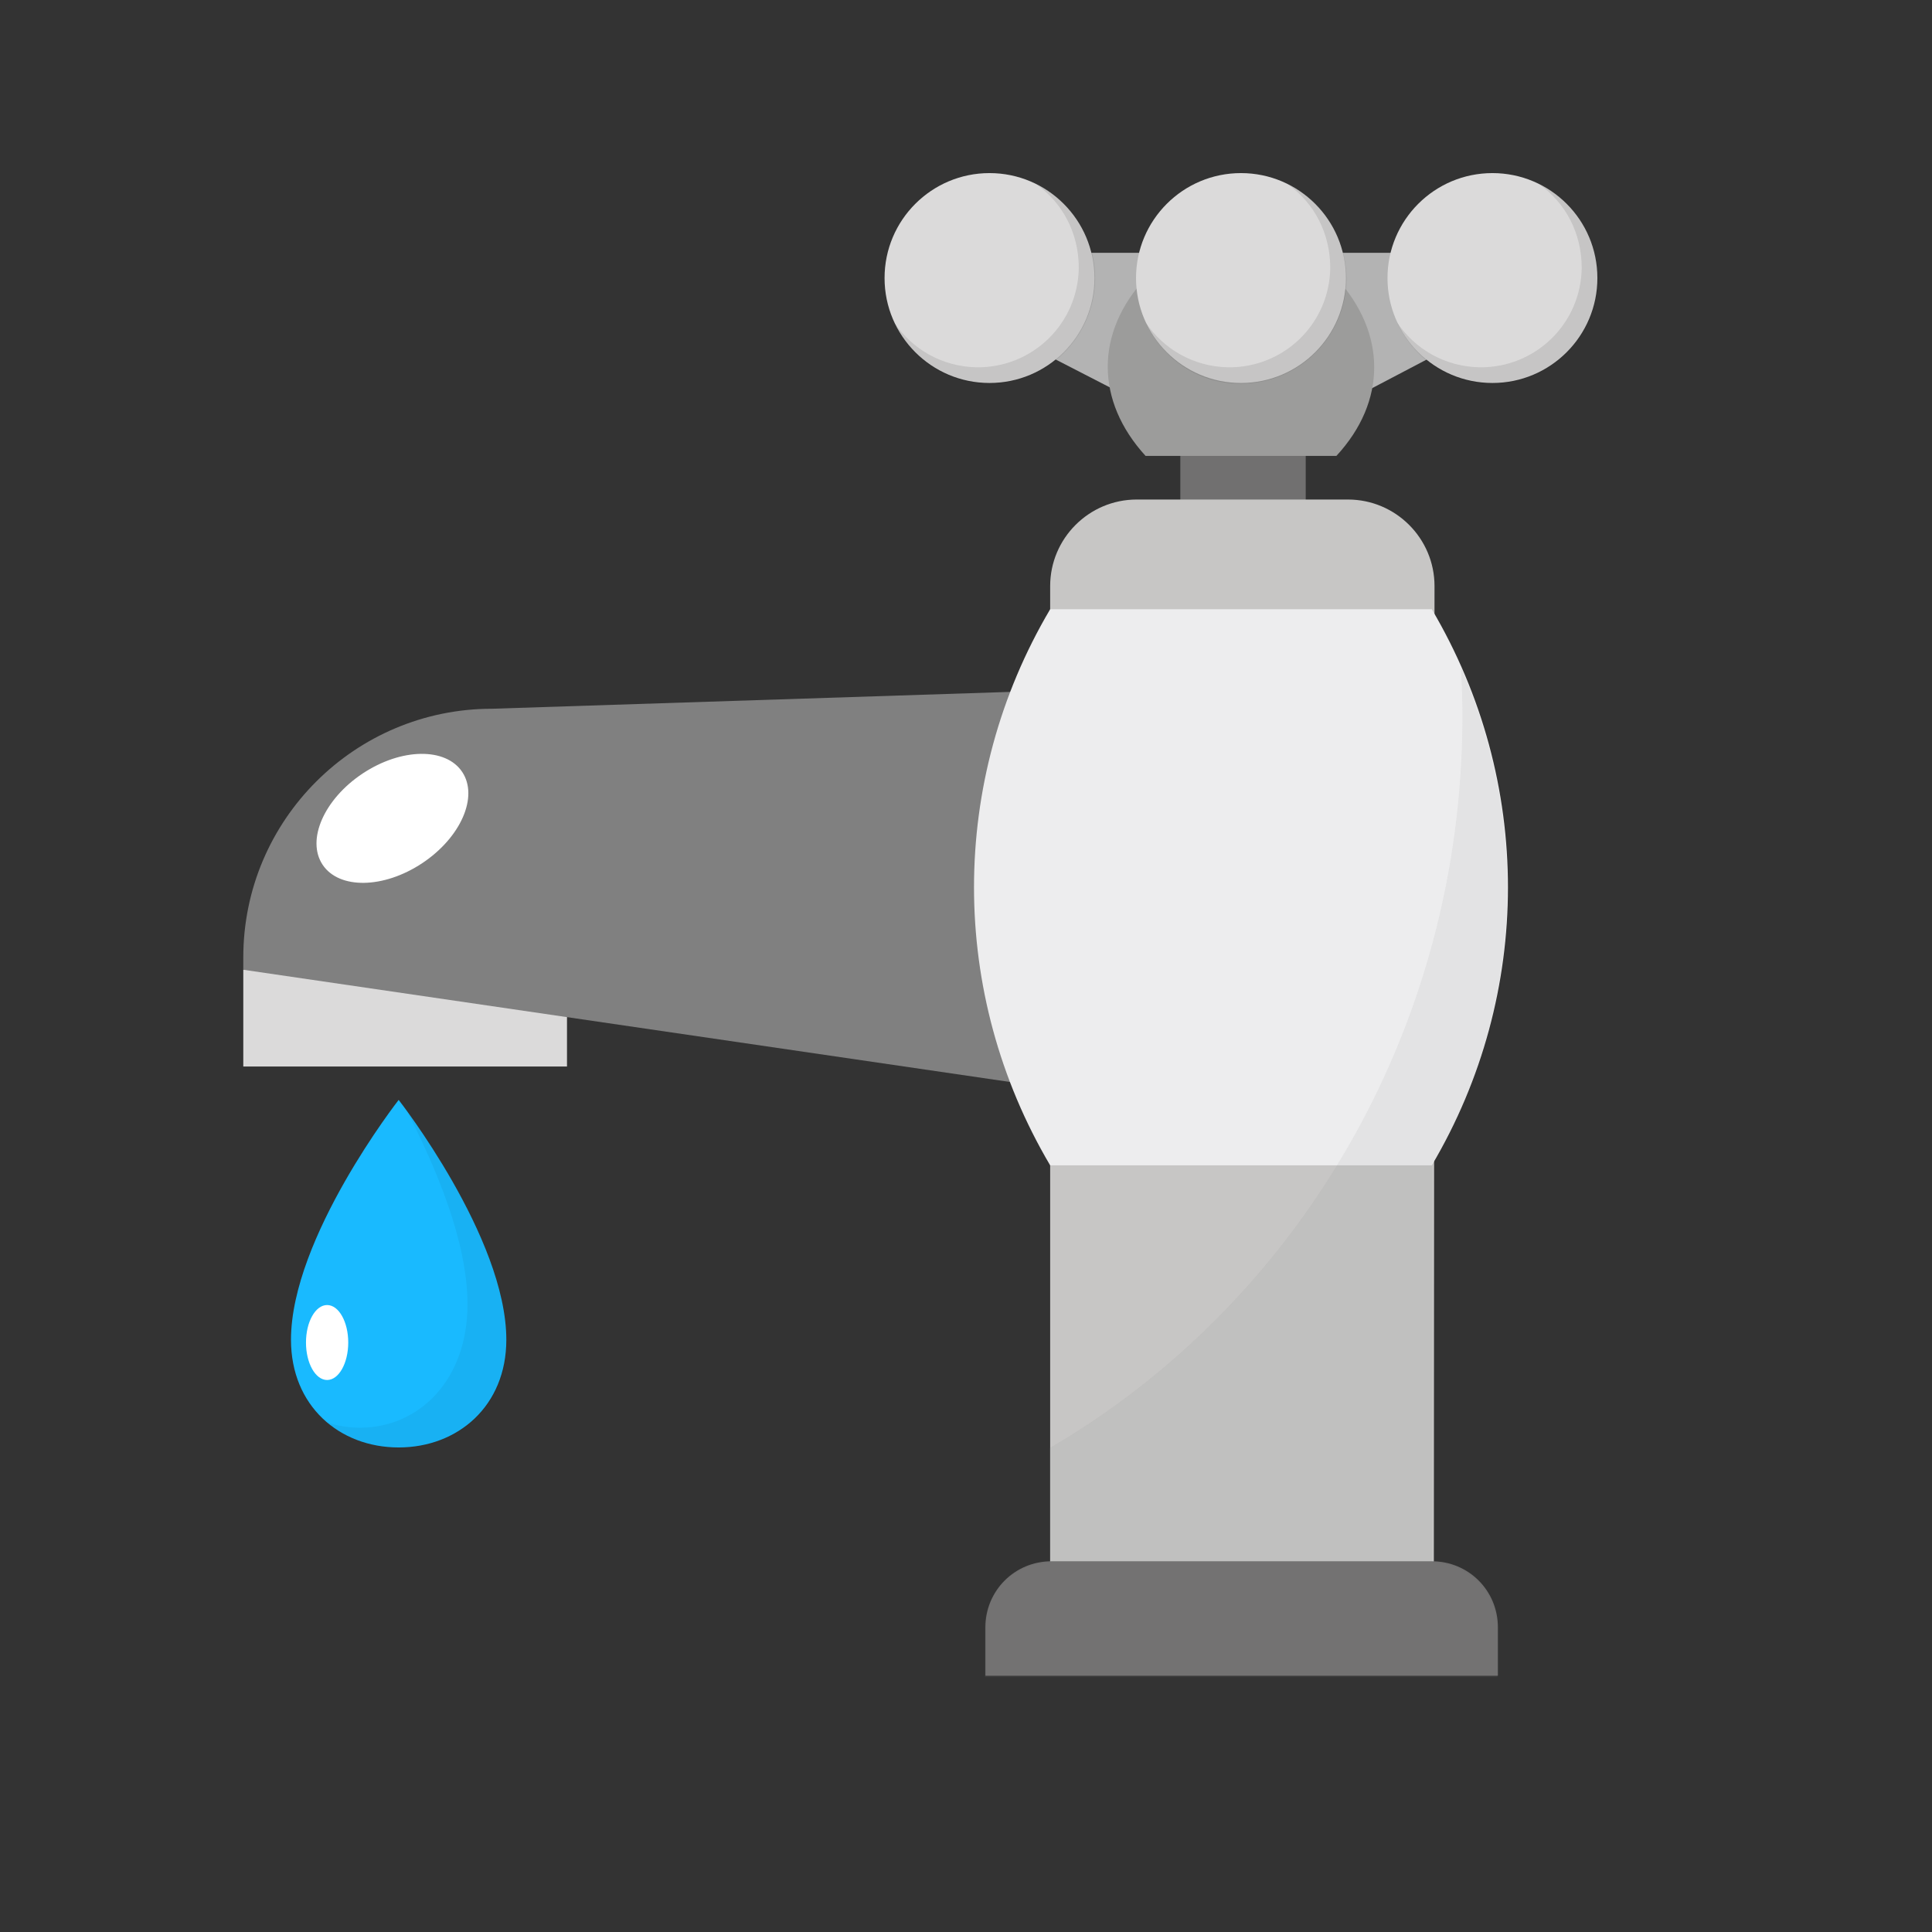 <?xml version="1.0" encoding="utf-8"?>
<!-- Generator: Adobe Illustrator 21.0.2, SVG Export Plug-In . SVG Version: 6.00 Build 0)  -->
<svg version="1.1" id="Layer_1" xmlns="http://www.w3.org/2000/svg" xmlns:xlink="http://www.w3.org/1999/xlink" x="0px" y="0px"
	 viewBox="0 0 283.5 283.5" style="enable-background:new 0 0 283.5 283.5;" xml:space="preserve">
<rect x="0" y="0" width="283.5" height="283.5" fill="#333333" stroke="none"/>
<style type="text/css">
	.st0{fill:#19BAFF;}
	.st1{opacity:5.000000e-02;}
	.st2{fill:#010101;}
	.st3{fill:#FFFFFF;}
	.st4{fill:#B3B3B3;}
	.st5{fill:#DBDADA;}
	.st6{fill:#717070;}
	.st7{fill:#C7C6C5;}
	.st8{fill:#808080;}
	.st9{fill:#EDEDEE;}
	.st10{fill:#9C9C9B;}
	.st11{opacity:0.1;fill:#010101;enable-background:new    ;}
	.st12{opacity:0.1;}
</style>
<g>
	<path class="st0" d="M58.5,161.4c0,0-15.8,20.2-15.8,35.2c0,9.7,7.1,15.8,15.8,15.8s15.8-6.1,15.8-15.8
		C74.3,181.6,58.5,161.4,58.5,161.4z"/>
	<g class="st1">
		<path class="st2" d="M59.7,163c4.2,8.2,8.9,19.1,8.9,28.4c0,11.1-7.1,18.1-15.8,18.1c-1.7,0-3.2-0.3-4.7-0.7
			c2.8,2.4,6.5,3.7,10.5,3.7c8.7,0,15.8-6.1,15.8-15.8C74.3,184.1,63.4,168.1,59.7,163z"/>
	</g>
	<ellipse class="st3" cx="48" cy="197" rx="3.1" ry="5.5"/>
</g>
<g>
	<g>
		<g>
			<polygon class="st4" points="222.8,45.7 182.4,66.9 141.2,45.7 141.2,37.1 222.8,37.1 			"/>
			<circle class="st5" cx="145.2" cy="40.8" r="15.4"/>
			<circle class="st5" cx="219" cy="40.8" r="15.4"/>
			<rect x="173.2" y="59.6" class="st6" width="18.4" height="19.4"/>
			<path class="st7" d="M210.4,229.2h-56.3V86c0-7,5.7-12.7,12.7-12.7h31c7,0,12.7,5.7,12.7,12.7L210.4,229.2L210.4,229.2z"/>
			<rect x="35.7" y="142.3" class="st5" width="47.5" height="14.2"/>
			<path class="st8" d="M149.1,158.9L35.7,142.3v-1.8c0-20.2,16.4-36.5,36.5-36.5l76.9-2.5V158.9z"/>
			<path class="st9" d="M210.1,171c-18.7,0-37.4,0-56,0c-14.9-25.2-14.9-56.4,0-81.6c18.7,0,37.4,0,56,0
				C225,114.6,225,145.8,210.1,171z"/>
			<path class="st10" d="M196.1,66.9c-9.3,0-18.6,0-28,0c-7.4-8.1-7.4-18.1,0-26.1c9.3,0,18.6,0,28,0
				C203.5,48.9,203.5,58.9,196.1,66.9z"/>
			<path class="st6" d="M219.8,245.9h-75.2v-7.1c0-5.4,4.3-9.7,9.7-9.7h55.8c5.4,0,9.7,4.3,9.7,9.7V245.9z"/>
			<circle class="st5" cx="182.1" cy="40.8" r="15.4"/>
			<g>
				<path class="st11" d="M225.8,27c3.9,2.7,6.3,7.2,6.3,12.3c-0.1,8.2-6.8,14.7-15,14.6c-5.1-0.1-9.5-2.7-12.1-6.6
					c2.4,5.2,7.6,9,13.8,9c8.5,0.1,15.5-6.7,15.7-15.2C234.5,34.9,230.9,29.5,225.8,27z"/>
			</g>
			<g>
				<path class="st11" d="M188.9,27c3.9,2.7,6.3,7.2,6.3,12.3c-0.1,8.2-6.8,14.7-15,14.6c-5.1-0.1-9.5-2.7-12.1-6.6
					c2.4,5.2,7.6,9,13.8,9c8.5,0.1,15.5-6.7,15.7-15.2C197.6,34.9,194.1,29.5,188.9,27z"/>
			</g>
			<g>
				<path class="st11" d="M152,27c3.9,2.7,6.3,7.2,6.3,12.3c-0.1,8.2-6.8,14.7-15,14.6c-5.1-0.1-9.5-2.7-12.1-6.6
					c2.4,5.2,7.6,9,13.8,9c8.5,0.1,15.5-6.7,15.7-15.2C160.8,34.9,157.2,29.5,152,27z"/>
			</g>
			<g class="st12">
				<path class="st8" d="M210.3,170.6c13-22.3,14.3-49.3,4.1-72.6c0.1,2.3,0.2,4.6,0.2,7c0,46.2-24.4,86.4-60.6,107.5v16.8h0.2
					c-5.4,0-9.7,4.3-9.7,9.7v7.1h75.2V239c0-5.4-4.3-9.7-9.7-9.7h0.2v-58.7H210.3z"/>
			</g>
		</g>
	</g>
	
		<ellipse transform="matrix(0.833 -0.553 0.553 0.833 -56.813 51.894)" class="st3" cx="57.6" cy="120.1" rx="12.3" ry="7.9"/>
</g>
</svg>
